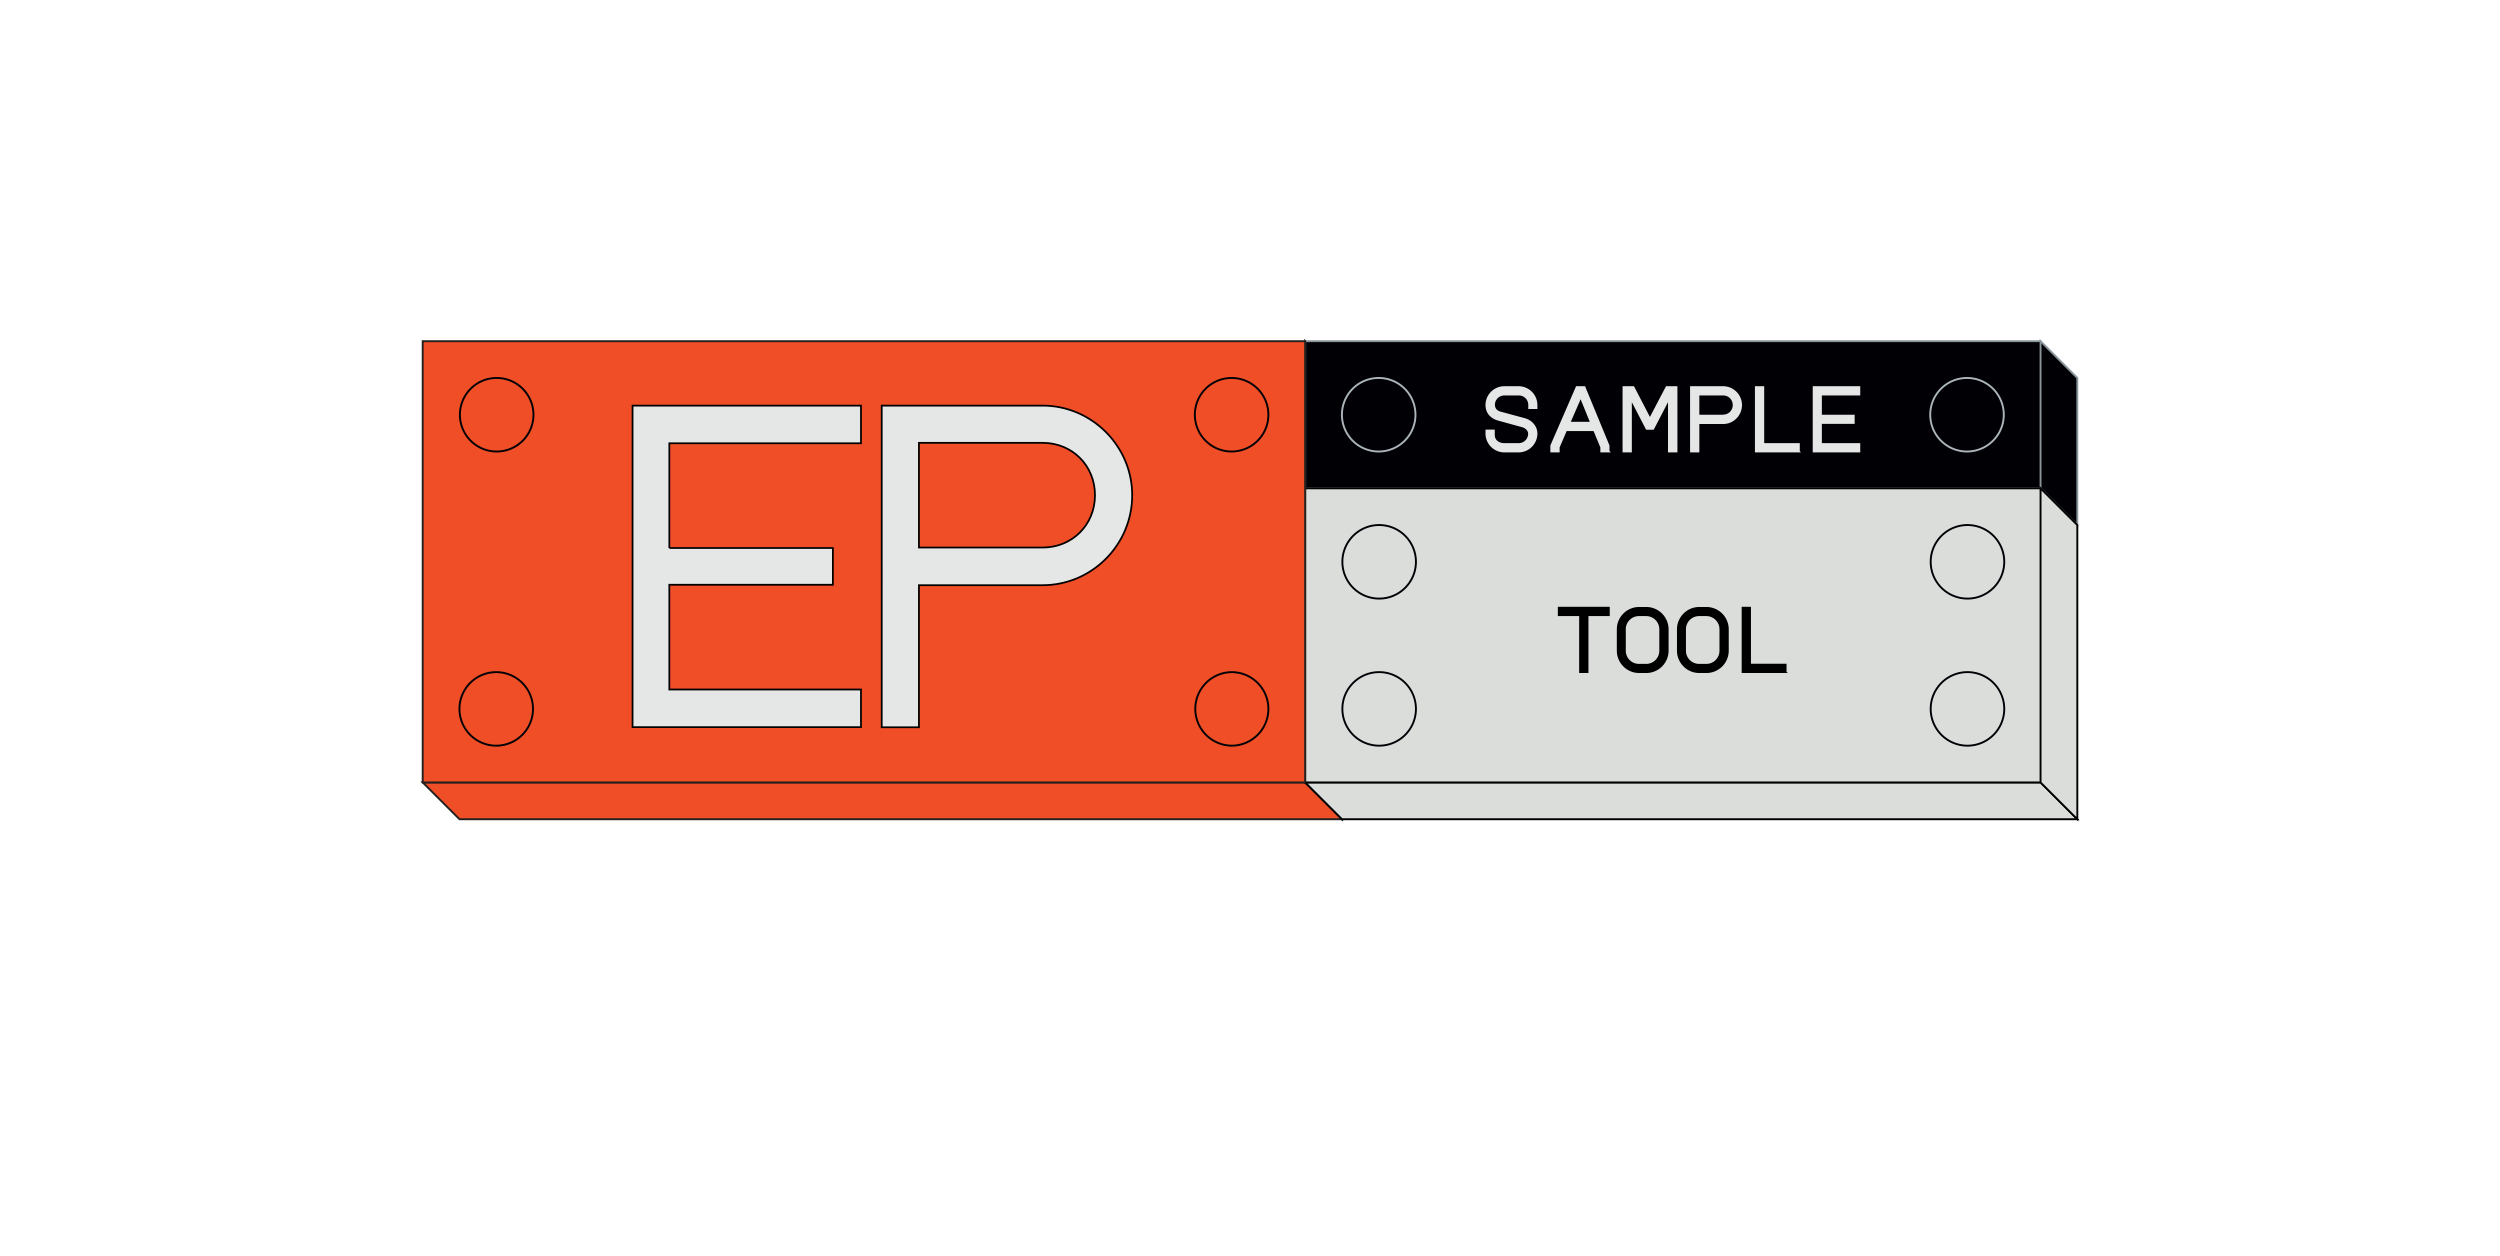 <svg width="440" height="221" fill="none" xmlns="http://www.w3.org/2000/svg"><g clip-path="url(#clip0_1531_8659)" stroke-miterlimit="10"><path d="m236.179 144.181-6.471-6.471V60.052l6.471 6.471v77.658Z" fill="#EF4E27" stroke="#000" stroke-width=".337"/><path d="m80.864 144.181-6.471-6.472h155.315l6.471 6.472H80.864Z" fill="#EF4E27" stroke="#221F1F" stroke-width=".337"/><path d="m236.179 144.181-6.471-6.472h129.429l6.472 6.472h-129.43Z" fill="#DBDDDB" stroke="#000" stroke-width=".337"/><path d="M359.137 60.052H229.708v25.886h129.429V60.052ZM365.608 92.41l-6.471-6.472V60.052l6.471 6.471V92.41Z" fill="#000005" stroke="#8A959A" stroke-width=".337"/><path d="M359.137 85.938H229.708v51.771h129.429V85.938ZM365.608 144.181l-6.471-6.472V85.938l6.471 6.471v51.772Z" fill="#DBDDDB" stroke="#000" stroke-width=".337"/><path d="M269.133 71.83v-.543a1.812 1.812 0 0 0-1.838-1.838h-2.51a1.812 1.812 0 0 0-1.838 1.838c0 .18.051.362.129.543.155.363.492.622.932.751l4.297 1.165c.906.233 1.657.88 1.967 1.708.104.285.156.596.156.855a3.17 3.17 0 0 1-3.158 3.158h-2.511a3.17 3.17 0 0 1-3.158-3.158v-.544h1.32v.75c0 1.036.802 1.632 1.838 1.632h2.511a1.812 1.812 0 0 0 1.837-1.838c0-.104-.025-.233-.077-.363-.181-.44-.57-.75-1.087-.906l-4.323-1.19c-.803-.233-1.476-.751-1.786-1.45a2.85 2.85 0 0 1-.233-1.113 3.17 3.17 0 0 1 3.158-3.158h2.511a3.17 3.17 0 0 1 3.158 3.158v.543h-1.321.026ZM283.138 79.467h-1.32v-.751l-1.243-3.003h-4.944l-1.294 3.003v.75h-1.32v-1.035l4.478-10.302h1.372l4.245 10.302v1.036h.026Zm-3.106-5.074-1.838-4.53-1.968 4.53H280.032ZM295.045 79.467h-1.32v-9.32l-2.77 5.333h-1.138l-2.77-5.332v9.319h-1.32V68.129h1.76l2.899 5.591 2.925-5.591h1.76v11.338h-.026ZM306.435 71.287c0 1.76-1.423 3.184-3.158 3.184h-4.348v4.996h-1.321V68.129h5.669a3.17 3.17 0 0 1 3.158 3.158Zm-3.158 1.838a1.812 1.812 0 0 0 1.838-1.838 1.812 1.812 0 0 0-1.838-1.838h-4.348v3.701h4.348v-.025ZM316.609 79.467h-7.585V68.129h1.321v10.017h6.264v1.32ZM320.491 73.15h5.772v1.295h-5.772v3.702h6.756v1.32h-8.051V68.129h8.051v1.32h-6.756v3.701Z" fill="#E5E6E6" stroke="#E5E6E6" stroke-width=".311"/><path d="M283.162 108.278h-3.753v10.018h-1.321v-10.018h-3.753v-1.32h8.827v1.32ZM293.516 110.763v3.753a3.784 3.784 0 0 1-3.779 3.78h-1.243a3.784 3.784 0 0 1-3.779-3.78v-3.753a3.784 3.784 0 0 1 3.779-3.78h1.243a3.784 3.784 0 0 1 3.779 3.78Zm-5.048 6.238h1.243a2.47 2.47 0 0 0 2.485-2.485v-3.753a2.47 2.47 0 0 0-2.485-2.485h-1.243a2.47 2.47 0 0 0-2.485 2.485v3.753a2.47 2.47 0 0 0 2.485 2.485ZM304.103 110.763v3.753a3.784 3.784 0 0 1-3.779 3.78h-1.243a3.784 3.784 0 0 1-3.779-3.78v-3.753a3.784 3.784 0 0 1 3.779-3.78h1.243a3.784 3.784 0 0 1 3.779 3.78Zm-5.048 6.238h1.243a2.47 2.47 0 0 0 2.485-2.485v-3.753a2.47 2.47 0 0 0-2.485-2.485h-1.243a2.47 2.47 0 0 0-2.485 2.485v3.753a2.47 2.47 0 0 0 2.485 2.485ZM314.277 118.296h-7.585v-11.338h1.321v10.017h6.264v1.321Z" fill="#000" stroke="#000" stroke-width=".311"/><path d="M229.708 60.052H74.393v77.658h155.315V60.052Z" fill="#EF4E27" stroke="#221F1F" stroke-width=".337"/><path d="M117.802 96.447h28.785v6.472h-28.785v18.43h33.729v6.627H111.33V71.39h40.201v6.626h-33.729v18.431ZM199.265 87.154c0 8.75-7.118 15.842-15.764 15.842h-21.77v25.006h-6.549V71.39h28.319c8.646 0 15.764 7.118 15.764 15.764Zm-15.764 9.216c5.177 0 9.215-3.961 9.215-9.216 0-5.255-4.038-9.215-9.215-9.215h-21.77v18.43h21.77Z" fill="#E5E6E6" stroke="#000" stroke-width=".311"/><path d="M216.764 79.466a6.471 6.471 0 1 0 .001-12.942 6.471 6.471 0 0 0-.001 12.942ZM216.764 131.238a6.471 6.471 0 1 0 0-12.943 6.472 6.472 0 0 0 0 12.943ZM87.336 79.466a6.472 6.472 0 1 0 0-12.943 6.472 6.472 0 0 0 0 12.943Z" stroke="#000005" stroke-width=".337"/><path d="M242.651 79.466a6.472 6.472 0 1 0 0-12.944 6.472 6.472 0 0 0 0 12.944ZM346.194 79.466a6.472 6.472 0 1 0 0-12.944 6.472 6.472 0 0 0 0 12.944Z" stroke="#ABB5BA" stroke-width=".337"/><path d="M242.651 105.352a6.472 6.472 0 1 0 0-12.943 6.472 6.472 0 0 0 0 12.943ZM346.194 105.352a6.472 6.472 0 1 0 0-12.943 6.472 6.472 0 0 0 0 12.943ZM242.651 131.238a6.472 6.472 0 1 0 0-12.943 6.472 6.472 0 0 0 0 12.943ZM346.194 131.238a6.472 6.472 0 1 0 0-12.943 6.472 6.472 0 0 0 0 12.943ZM87.336 131.238a6.471 6.471 0 1 0 0-12.942 6.471 6.471 0 0 0 0 12.942Z" stroke="#000005" stroke-width=".337"/></g><defs><clipPath id="clip0_1531_8659"><path fill="#fff" transform="translate(74.004 59.664)" d="M0 0h291.992v100.774H0z"/></clipPath></defs></svg>
